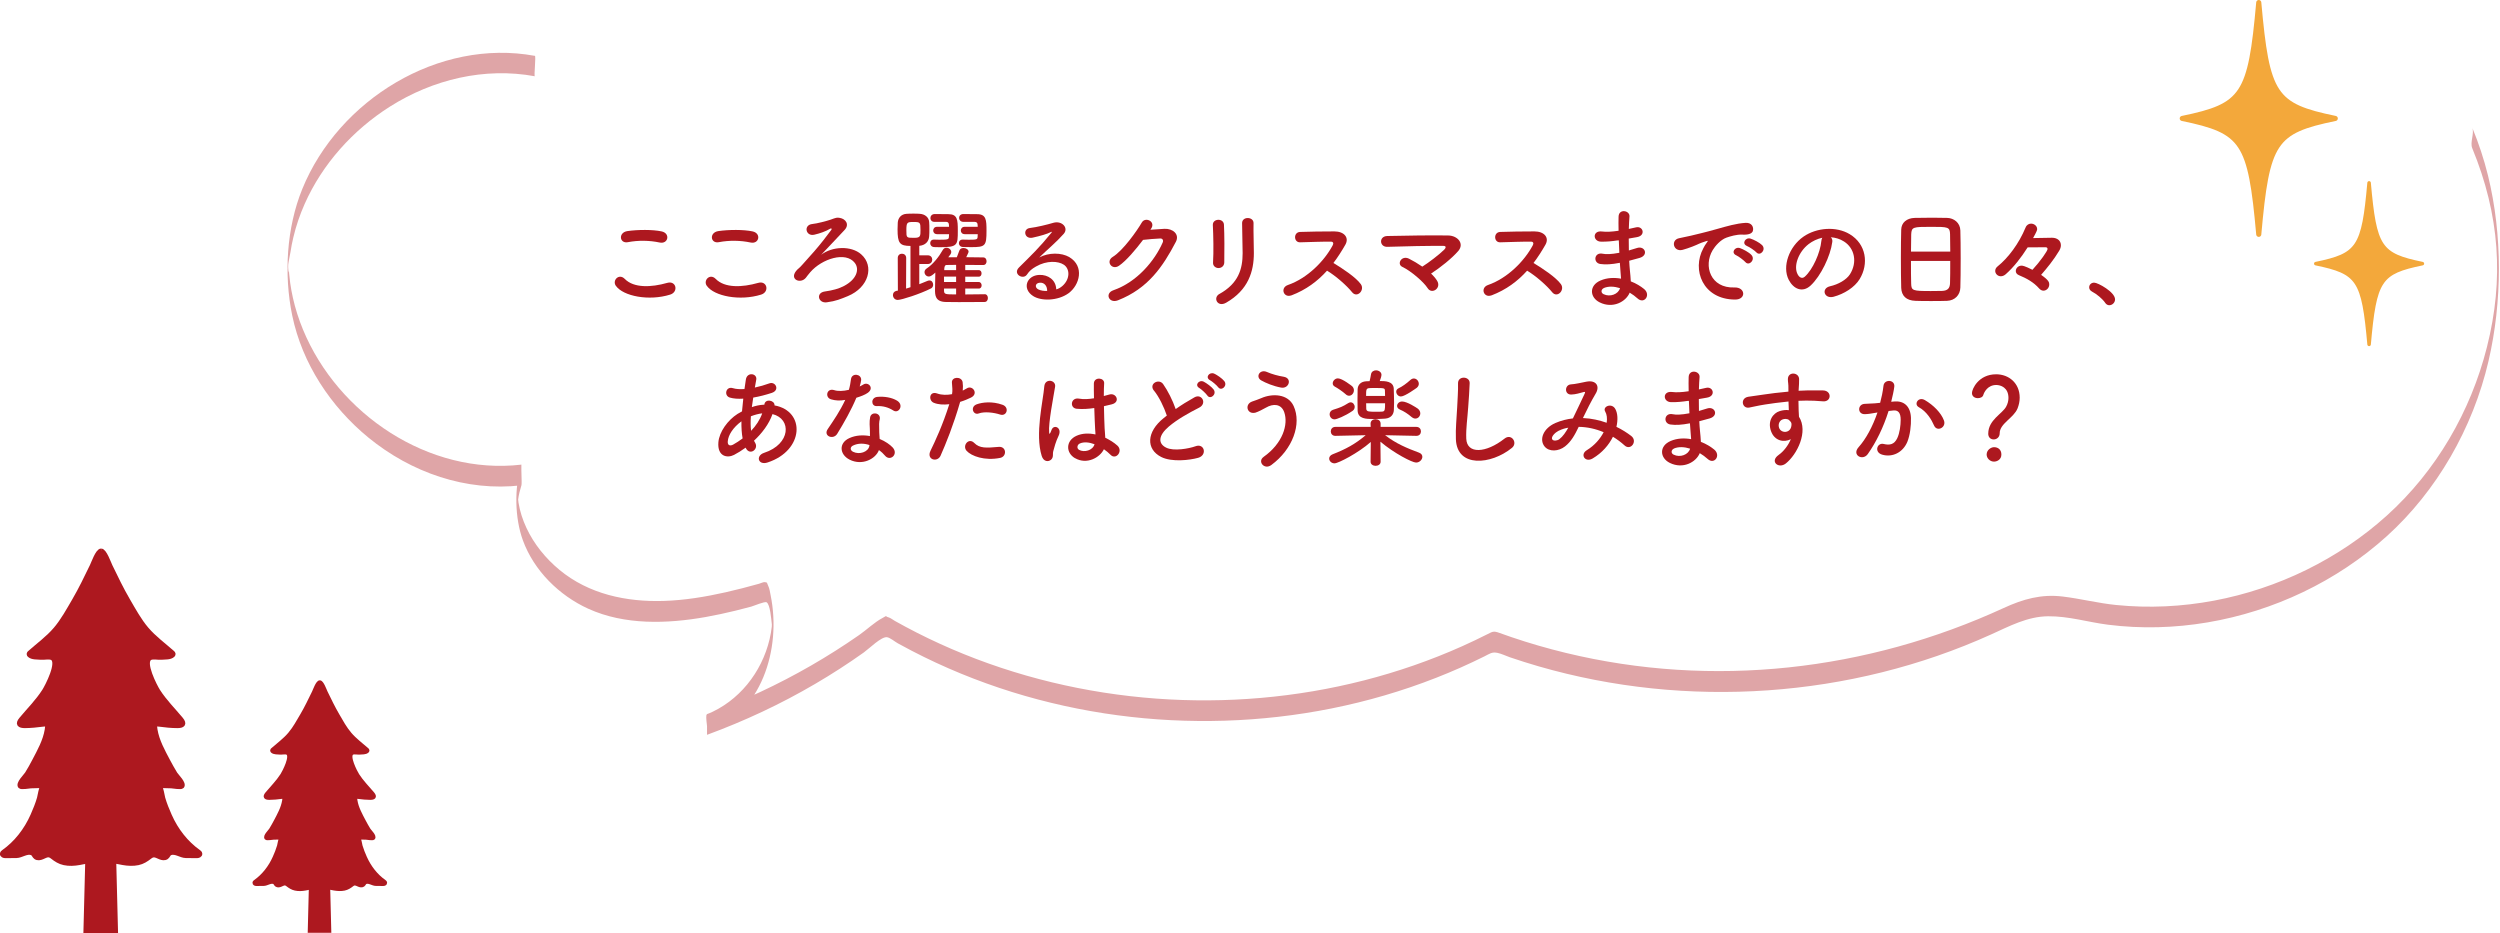 <?xml version="1.0" encoding="UTF-8"?>
<svg id="_レイヤー_2" data-name="レイヤー_2" xmlns="http://www.w3.org/2000/svg" viewBox="0 0 607.48 226.75">
  <defs>
    <style>
      .cls-1 {
        fill: #dfa5a7;
      }

      .cls-2 {
        fill: #f3a83b;
      }

      .cls-3, .cls-4, .cls-5 {
        fill: #ad181f;
      }

      .cls-4 {
        stroke-width: .97px;
      }

      .cls-4, .cls-5 {
        stroke: #ad181f;
        stroke-miterlimit: 10;
      }

      .cls-5 {
        stroke-width: .8px;
      }

      .cls-6 {
        stroke-width: 1.24px;
      }

      .cls-6, .cls-7 {
        fill: none;
        stroke: #f3a83b;
        stroke-linecap: round;
        stroke-linejoin: round;
      }

      .cls-7 {
        stroke-width: .86px;
      }
    </style>
  </defs>
  <g id="_レイヤー_1-2" data-name="レイヤー_1">
    <g>
      <g>
        <path class="cls-2" d="M567.45,28.78c-14.92,3.07-16.57,5.56-18.59,28.16-2.03-22.59-3.67-25.08-18.59-28.16,14.92-3.07,16.57-5.56,18.59-28.16,2.03,22.59,3.67,25.08,18.59,28.16Z"/>
        <path class="cls-6" d="M567.45,28.78c-14.92,3.07-16.57,5.56-18.59,28.16-2.03-22.59-3.67-25.08-18.59-28.16,14.92-3.07,16.57-5.56,18.59-28.16,2.03,22.59,3.67,25.08,18.59,28.16Z"/>
      </g>
      <g>
        <path class="cls-2" d="M588.62,64.06c-10.39,2.14-11.54,3.88-12.95,19.62-1.41-15.74-2.56-17.47-12.95-19.62,10.39-2.14,11.54-3.88,12.95-19.62,1.41,15.74,2.56,17.47,12.95,19.62Z"/>
        <path class="cls-7" d="M588.62,64.06c-10.39,2.14-11.54,3.88-12.95,19.62-1.41-15.74-2.56-17.47-12.95-19.62,10.39-2.14,11.54-3.88,12.95-19.62,1.41,15.74,2.56,17.47,12.95,19.62Z"/>
      </g>
    </g>
    <path class="cls-1" d="M129.96,13.57c-23.35-4.3-47.68,10.69-56.5,32.34-3.84,9.43-4.51,20.8-2.45,30.76,2.42,11.66,9.35,22.15,18.5,29.65,10.38,8.5,23.74,13.18,37.18,11.61v-5c-1.74,5.55-1.62,12.91.37,18.37,2.69,7.36,8.81,13.4,15.89,16.62,8.85,4.02,19.16,3.67,28.53,2.01,2.43-.43,4.84-.96,7.23-1.54,1.28-.31,2.55-.64,3.81-.98.66-.18,3.33-1.34,3.77-1.05.86.56,1.11,4.09,1.23,5.05.09.71.28,2.96.14.6s-.06-.26-.12.26c-.12,1.03-.3,2.06-.54,3.08-1.92,8.06-7.47,15.08-15.21,18.21-.59.24.52,4.81,0,5,9.11-3.35,17.92-7.47,26.29-12.38,4.05-2.37,8-4.92,11.82-7.64,1.32-.94,4.27-3.91,5.65-3.7.77.12,1.89,1.08,2.61,1.48,1.12.62,2.26,1.23,3.4,1.82,15.57,8.1,32.6,13.34,49.99,15.66,17.26,2.31,34.92,1.77,52-1.65,8.67-1.74,17.19-4.22,25.42-7.45,3.99-1.56,7.9-3.3,11.74-5.21,1.27-.63,1.81-1.13,3.15-.85,1.02.21,2.03.73,3.02,1.07,2.31.79,4.64,1.52,6.98,2.2,36.05,10.43,75.8,7.73,110-7.76,4.45-2.01,8.8-4.35,13.8-4.4s9.73,1.44,14.57,2.05c8.03,1.02,16.2.79,24.18-.56,16.09-2.72,31.44-10,43.56-20.95s20.92-26.24,24.71-42.52c3.37-14.47,3.42-30.69-.12-45.13-.98-3.98-2.27-7.86-3.83-11.64.58,1.41-.59,3.56,0,5,6.69,16.26,7.75,31.82,3.57,48.36-3.96,15.67-12.31,30.07-24.32,40.92-11.73,10.59-26.48,17.75-41.99,20.67-7.82,1.47-15.85,1.86-23.77,1.06-4.38-.44-8.64-1.53-13-2.06-5.22-.63-9.63.62-14.34,2.79-33.26,15.3-70.68,19.56-106.39,10.91-4.45-1.08-8.85-2.35-13.18-3.82-1.01-.34-2.02-.7-3.02-1.06-1.35-.49-1.61-.3-2.81.31-2.04,1.03-4.1,2.01-6.19,2.95-7.68,3.44-15.66,6.2-23.81,8.29-16.46,4.22-33.61,5.68-50.55,4.43-17.07-1.26-33.96-5.28-49.69-12.05-3.8-1.64-7.53-3.43-11.18-5.39-.88-.47-1.76-.95-2.63-1.44-.34-.19-1.06-.74-1.49-.85-1.15-.29-.05-.62-1.49.14-2,1.06-3.82,2.85-5.69,4.15-7.57,5.28-15.6,9.9-23.96,13.81-4.25,1.99-8.59,3.78-13,5.4v5c13.22-5.34,18.13-20.65,15.46-33.86-.15-.74-.27-1.68-.61-2.35-.39-.77-.04-.73-.81-.86-.33-.05-1.08.31-1.41.4-2.69.75-5.39,1.46-8.11,2.07-4.93,1.11-9.95,1.94-15,2.1-9.09.29-18.25-1.64-25.38-7.55-3.35-2.78-6.18-6.24-8.02-10.19-.91-1.95-1.59-4.02-1.93-6.15-.07-.45-.09-.91-.16-1.37-.38-2.42-.42,4.37.06.69.16-1.21.45-2.38.82-3.55.15-.49-.14-4.98,0-5-22.48,2.63-44.61-12.25-53.09-32.82-1.03-2.5-1.86-5.08-2.45-7.72-.27-1.2-.49-2.41-.66-3.63-.1-.73-.19-1.47-.25-2.21-.05-.59-.09-1.17-.12-1.76-.04-.98-.05-.49-.02,1.46-.49-.98.29-3.83.46-4.97s.41-2.37.69-3.54c.66-2.8,1.59-5.53,2.76-8.16,4.31-9.73,11.76-17.97,20.72-23.65,10.44-6.6,22.98-9.62,35.21-7.37-.26-.05.33-4.94,0-5h0Z"/>
    <g>
      <polygon class="cls-4" points="28.19 226.26 20.76 226.26 21.51 197.08 27.45 197.08 28.19 226.26"/>
      <path class="cls-4" d="M24.58,133.78c.87,0,1.93,3.03,2.26,3.72,1.37,2.83,2.73,5.66,4.3,8.35,1.4,2.4,2.75,4.89,4.51,6.96,1.85,2.18,4.23,3.9,6.33,5.77.1.09.2.19.21.33,0,.14-.09.27-.18.35-.69.62-1.92.48-2.76.57-.75.08-2.02-.24-2.7.08-1.91.89,1.19,6.85,1.9,7.97,1.62,2.53,3.7,4.58,5.58,6.84,1.05,1.26.39,1.73-.93,1.72-1.46,0-2.92-.16-4.37-.35-1.06-.14-1.15-.06-.94,1.24.44,2.7,1.84,5.19,3.05,7.49.56,1.07,1.16,2.12,1.78,3.15.37.61,2.32,2.42,1.65,3.16-.3.33-2.23-.05-2.68-.06-.92-.03-1.85-.05-2.77-.08.41.29.7,2.42.85,2.94.42,1.46.98,2.81,1.58,4.18,1.59,3.62,4.05,6.73,7.03,8.83.17.12.37.27.39.51.04.43-.47.59-.84.59-.9,0-1.81-.02-2.71-.03-1.19-.01-2.53-1.15-3.73-.67-.41.17-.53.76-.9,1-.51.33-1.09.22-1.62,0-.98-.41-1.52-.8-2.4-.11-.92.72-1.78,1.27-2.89,1.51-1.23.26-2.5.19-3.74-.03-.65-.12-1.29-.27-1.95-.35-1.1-.13-2.23-.09-3.32.13-1.09-.22-2.23-.26-3.32-.13-.65.08-1.3.23-1.95.35-1.24.22-2.51.3-3.74.03-1.11-.24-1.97-.78-2.89-1.51s-1.42-.29-2.4.11c-.53.22-1.11.34-1.62,0-.37-.24-.49-.83-.9-1-1.19-.49-2.54.65-3.73.67-.9,0-1.81.02-2.71.03-.37,0-.88-.16-.84-.59.02-.23.22-.39.39-.51,2.98-2.11,5.44-5.21,7.03-8.83.6-1.37,1.16-2.72,1.58-4.18.15-.52.45-2.65.85-2.94-.92.03-1.85.05-2.77.08-.44.01-2.37.39-2.68.06-.67-.74,1.27-2.55,1.65-3.16.63-1.02,1.22-2.07,1.78-3.15,1.21-2.31,2.61-4.79,3.05-7.49.21-1.3.12-1.38-.94-1.24-1.45.19-2.91.34-4.37.35-1.32,0-1.99-.46-.93-1.72,1.88-2.26,3.96-4.31,5.58-6.84.72-1.12,3.81-7.08,1.9-7.97-.67-.31-1.95,0-2.7-.08-.84-.09-2.07.04-2.76-.57-.1-.09-.19-.21-.18-.35,0-.14.11-.25.21-.33,2.09-1.86,4.48-3.58,6.33-5.77,1.75-2.07,3.11-4.56,4.51-6.96,1.57-2.69,2.93-5.52,4.3-8.35.33-.68,1.39-3.72,2.26-3.72"/>
    </g>
    <g>
      <polygon class="cls-5" points="80.1 226.26 75.18 226.26 75.67 206.94 79.61 206.94 80.1 226.26"/>
      <path class="cls-5" d="M77.71,165.71c.58,0,1.28,2.01,1.5,2.46.91,1.87,1.81,3.75,2.85,5.53.92,1.59,1.82,3.24,2.99,4.61,1.23,1.45,2.8,2.59,4.19,3.82.06.06.13.13.14.22,0,.1-.06.18-.12.23-.46.41-1.27.32-1.83.38-.5.05-1.34-.16-1.79.05-1.26.59.79,4.54,1.26,5.28,1.07,1.68,2.45,3.04,3.7,4.53.7.84.26,1.14-.62,1.14-.97,0-1.94-.1-2.9-.23-.7-.09-.76-.04-.62.82.29,1.79,1.22,3.43,2.02,4.96.37.71.77,1.41,1.18,2.08.25.4,1.54,1.6,1.09,2.09-.2.22-1.48-.03-1.77-.04-.61-.02-1.22-.03-1.84-.05.27.19.46,1.6.56,1.95.28.97.65,1.86,1.05,2.77,1.06,2.4,2.68,4.45,4.66,5.85.11.08.24.18.26.34.03.29-.31.39-.55.39-.6,0-1.2-.01-1.79-.02-.79,0-1.68-.76-2.47-.44-.27.11-.35.5-.6.66-.34.22-.72.14-1.07,0-.65-.27-1-.53-1.59-.08-.61.48-1.18.84-1.92,1-.82.17-1.66.12-2.48-.02-.43-.08-.86-.18-1.29-.23-.73-.09-1.47-.06-2.2.09-.73-.14-1.47-.17-2.2-.09-.43.05-.86.15-1.29.23-.82.15-1.66.2-2.48.02-.74-.16-1.3-.52-1.92-1s-.94-.19-1.59.08c-.35.15-.73.22-1.07,0-.25-.16-.32-.55-.6-.66-.79-.32-1.68.43-2.47.44-.6,0-1.2.01-1.79.02-.25,0-.58-.11-.55-.39.02-.16.14-.26.26-.34,1.98-1.4,3.6-3.45,4.66-5.85.4-.91.77-1.8,1.05-2.77.1-.35.3-1.75.56-1.95-.61.02-1.22.03-1.84.05-.29,0-1.57.26-1.77.04-.44-.49.84-1.69,1.09-2.09.41-.68.81-1.37,1.18-2.08.8-1.53,1.73-3.17,2.02-4.96.14-.86.08-.91-.62-.82-.96.13-1.93.23-2.9.23-.88,0-1.32-.3-.62-1.14,1.25-1.49,2.62-2.85,3.7-4.53.47-.74,2.53-4.69,1.26-5.28-.45-.21-1.29,0-1.79-.05-.55-.06-1.37.03-1.83-.38-.06-.06-.13-.14-.12-.23,0-.09.08-.16.14-.22,1.39-1.23,2.97-2.37,4.19-3.82,1.16-1.37,2.06-3.02,2.99-4.61,1.04-1.78,1.94-3.66,2.85-5.53.22-.45.92-2.46,1.5-2.46"/>
    </g>
    <g>
      <path class="cls-3" d="M149.65,69.46c-.94-1.33.75-3.12,2.16-1.69,2.21,2.26,6.42,2.08,10.35.96,2.16-.6,2.78,2.21.68,2.86-5.15,1.61-11.39.39-13.18-2.13ZM152.56,58.85c-2.05.39-2.39-2.37-.08-2.7,2.47-.36,6.14-.39,8.29.08,2.18.47,1.61,3.15-.49,2.7-2.42-.52-5.17-.57-7.72-.08Z"/>
      <path class="cls-3" d="M171.75,69.46c-.94-1.33.75-3.12,2.16-1.69,2.21,2.26,6.42,2.08,10.35.96,2.16-.6,2.78,2.21.68,2.86-5.15,1.61-11.39.39-13.18-2.13ZM174.66,58.85c-2.05.39-2.39-2.37-.08-2.7,2.47-.36,6.14-.39,8.29.08,2.18.47,1.61,3.15-.49,2.7-2.42-.52-5.17-.57-7.72-.08Z"/>
      <path class="cls-3" d="M209.27,61.81c3.22,2.83,1.85,8.03-3.25,10.14-1.66.68-2.89,1.22-5.12,1.51-2.08.29-2.73-2.31-.49-2.63,1.9-.26,3.48-.7,4.65-1.33,3.07-1.59,3.87-4.03,2.65-5.62-2.21-2.86-7.98-1.01-10.82,2.26-.91,1.04-.42.57-1.07,1.35-1.27,1.56-3.98.47-2.42-1.59.52-.68.68-.55,1.66-1.69,1.22-1.4,1.46-1.61,2.78-3.12,1.33-1.51,3.2-3.9,4.16-5.23.21-.29,0-.44-.23-.31-1.17.7-2.57,1.17-3.9,1.48-2.11.49-2.7-2.39-.47-2.6,1.09-.1,3.48-.73,4.39-1.04,1.43-.52,1.56-.57,2.29-.44,1.4.23,2.44,1.61,1.09,2.99-1.74,1.79-4.03,4.34-5.64,5.98,2.68-2.08,7.31-2.26,9.72-.13Z"/>
      <path class="cls-3" d="M221.25,59.76c-2.65,0-3.15-.68-3.15-4.03,0-.57.03-1.12.05-1.64.08-1.14.83-2.05,2.11-2.13.55-.05,1.12-.05,1.69-.05s1.12,0,1.59.05c1.17.08,2.16.81,2.24,1.98.05.55.05,1.14.05,1.74s0,1.17-.05,1.74c-.08,1.33-.99,2.18-2.37,2.31h-.03v2.31h2.08c.7,0,1.07.52,1.07,1.04,0,.55-.36,1.07-1.07,1.07h-2.08v4.91c.78-.29,1.46-.57,2-.81.18-.08.34-.1.49-.1.57,0,.88.52.88,1.04,0,.34-.16.7-.49.88-2.6,1.33-7.18,2.81-8.11,2.81-.75,0-1.17-.6-1.17-1.2,0-.44.26-.88.86-1.01l.34-.05-.03-7.93c0-.7.52-1.04,1.01-1.04.52,0,1.04.34,1.04,1.04l-.03,7.44c.36-.1.73-.23,1.07-.34v-10.04ZM223.67,55.86c0-1.85-.08-1.92-1.74-1.92-1.48,0-1.69.08-1.69,1.98s0,1.87,1.92,1.87c1.51,0,1.51-.42,1.51-1.92ZM239.24,71.48c.55,0,.81.47.81.94,0,.49-.26.96-.83.96-1.98,0-4.13.03-6.24.03-1.07,0-2.13,0-3.15-.03-2.6-.05-2.63-1.66-2.63-3.04,0-1.14.03-2.81.08-4.11-.55.49-1.07.96-1.59.96-.6,0-1.04-.52-1.04-1.07,0-.31.16-.65.52-.88,1.53-.99,3.02-2.89,3.9-4.47.23-.42.57-.57.94-.57.57,0,1.14.47,1.14,1.04,0,.18-.05.36-.18.55-.18.23-.36.47-.55.73h2.08c.18-.42.36-.94.62-1.64.16-.44.57-.62.99-.62.6,0,1.25.36,1.25.91,0,.05,0,.21-.57,1.33,1.46,0,2.89.03,4.13.05.55,0,.81.47.81.94s-.26.91-.83.91h-.03c-1.25-.03-2.78-.03-4.32-.03v1.27h3.28c.47,0,.68.39.68.78,0,.42-.21.81-.68.81h-3.28v1.3h3.28c.47,0,.7.42.7.81s-.21.78-.7.78h-3.28v1.43c1.59,0,3.17-.03,4.65-.05h.03ZM227.7,56.9c-.62,0-.94-.44-.94-.88,0-.47.31-.91.94-.91h2.91c0-.21-.03-.39-.03-.52-.03-.52-.29-.68-.73-.68h-2.81c-.65,0-.96-.47-.96-.91,0-.49.34-.99,1.07-.99,1.01,0,2.11.03,3.28.03,2.21,0,2.31,1.3,2.31,4.03,0,3.51-.05,4-4.34,4-.49,0-.96-.03-1.38-.03-.68-.03-.99-.49-.99-.96,0-.44.29-.86.88-.86h.08c.39.03.81.03,1.25.03,2.18,0,2.31-.08,2.34-.73,0-.16.03-.39.03-.62h-2.91ZM232.33,67.22h-2.94v1.3h2.94v-1.3ZM232.33,70.11h-2.94v.57c.05.83.31.86,2.94.86v-1.43ZM232.33,64.36l-2.29.03c-.44,0-.6.39-.6,1.25h2.89v-1.27ZM234.41,56.9c-.62,0-.94-.44-.94-.88,0-.47.31-.91.94-.91h3.17c0-.21-.03-.39-.03-.52-.03-.52-.29-.65-.73-.68h-2.73c-.68,0-1.04-.49-1.04-.96s.34-.94,1.04-.94h.03c1.04.03,2.31.03,3.3.03,2.24,0,2.29,1.43,2.29,4.03,0,3.67-.26,3.98-3.67,3.98-.7,0-1.46,0-2.05-.03-.68-.03-.99-.49-.99-.94s.31-.86.91-.86h.05c.47,0,.99.03,1.48.03,1.95,0,2.08-.08,2.11-.73,0-.16.03-.39.03-.62h-3.17Z"/>
      <path class="cls-3" d="M258.17,69.48c1.9-1.69,1.82-4.16.34-5.15-1.35-.91-4.16-1.09-6.79.44-1.04.6-1.59,1.07-2.18,1.95-.94,1.38-3.54-.16-1.92-1.74,2.86-2.83,4.97-4.84,7.85-8.4.29-.36.03-.26-.18-.16-.73.39-2.44.91-4.37,1.33-2.05.44-2.44-2.13-.68-2.34,1.74-.21,4.24-.83,5.72-1.27,2.08-.6,3.8,1.25,2.5,2.7-.83.94-1.87,1.95-2.91,2.91s-2.08,1.9-3.02,2.81c2.29-1.22,5.38-1.22,7.31-.08,3.74,2.24,2.52,6.81-.21,8.79-2.57,1.85-6.63,1.95-8.61.65-2.76-1.79-1.53-5.02,1.53-5.12,2.08-.08,4.03,1.17,4.11,3.51.49-.1,1.04-.42,1.51-.83ZM252.63,68.7c-1.14.1-1.2,1.17-.36,1.61.6.31,1.46.42,2.18.39.03-1.2-.68-2.11-1.82-2Z"/>
      <path class="cls-3" d="M279.52,55.83c1.12-.08,2.39-.18,3.43-.23,2-.1,3.74,1.3,2.78,3.15-3.17,6.06-6.76,11.34-14.07,14.22-2.21.86-3.28-1.69-1.12-2.44,5.77-2,10.06-7.2,11.99-11.62.21-.49,0-.99-.62-.96-1.09.03-2.99.21-4.16.34-1.77,2.34-4.06,5.07-5.85,6.29-1.74,1.17-3.28-1.07-1.51-2.16,2.5-1.53,5.88-6.32,7.07-8.37.86-1.46,3.46-.21,2.24,1.53l-.18.26Z"/>
      <path class="cls-3" d="M296.11,65.14c-.68,0-1.4-.47-1.35-1.33.16-2.57.08-6.66-.05-9.13-.08-1.61,2.6-1.74,2.7-.1.13,2.34.13,6.79.08,9.2-.03.88-.7,1.35-1.38,1.35ZM296.31,71.43c4.6-2.55,5.64-6.03,5.64-9.91,0-2.03-.13-5.25-.13-7.31,0-1.69,2.81-1.59,2.78,0-.05,2.21.08,5.12.08,7.28,0,4.47-1.35,8.97-6.73,12.06-2.13,1.22-3.28-1.22-1.64-2.13Z"/>
      <path class="cls-3" d="M313.79,71.77c-1.9.7-2.78-1.85-.83-2.52,4.73-1.64,8.84-5.8,10.89-9.67.23-.44.13-.86-.44-.86-1.64-.03-5.23.1-7.51.16-1.56.05-1.66-2.44,0-2.52,1.9-.08,5.72-.13,8.35-.13,2.34,0,3.67,1.48,2.65,3.25-.88,1.53-1.82,3.02-2.89,4.42,2.16,1.3,5.46,3.48,6.66,5.15,1.04,1.46-.91,3.48-2.13,1.95-1.27-1.59-3.95-3.95-6.08-5.23-2.29,2.55-5.1,4.65-8.66,6.01Z"/>
      <path class="cls-3" d="M349.28,68.36c.47.88.1,1.69-.49,2.08-.6.39-1.4.36-1.9-.44-.94-1.48-4.03-4.16-6.14-5.15-1.43-.68-.18-2.91,1.64-1.98.99.49,2.13,1.17,3.22,1.92,1.48-.91,4.16-2.96,5.36-4.16.34-.34.55-.88-.23-.88-3.25-.03-9.59.08-13.62.23-1.95.08-2.13-2.57-.03-2.63,4.08-.08,10.48-.21,14.79-.13,2.34.03,4.03,2,2.44,3.8-1.56,1.79-4.26,3.95-6.58,5.46.65.62,1.2,1.25,1.53,1.87Z"/>
      <path class="cls-3" d="M362.41,71.77c-1.9.7-2.78-1.85-.83-2.52,4.73-1.64,8.84-5.8,10.89-9.67.23-.44.13-.86-.44-.86-1.64-.03-5.23.1-7.51.16-1.56.05-1.66-2.44,0-2.52,1.9-.08,5.72-.13,8.35-.13,2.34,0,3.67,1.48,2.65,3.25-.88,1.53-1.82,3.02-2.89,4.42,2.16,1.3,5.46,3.48,6.66,5.15,1.04,1.46-.91,3.48-2.13,1.95-1.27-1.59-3.95-3.95-6.08-5.23-2.29,2.55-5.1,4.65-8.66,6.01Z"/>
      <path class="cls-3" d="M393.09,58.41c-1.35.21-2.65.34-4.08.31-2-.05-2.11-2.76.26-2.47,1.07.13,2.26.08,4.03-.18-.03-1.38-.03-2.6,0-3.43.05-2,2.76-1.53,2.65-.03-.08.94-.13,1.98-.16,3.02.55-.1,1.14-.26,1.77-.39,1.72-.39,2.42,2.03.16,2.39-.7.1-1.35.23-1.95.34,0,.96,0,1.92.03,2.89.62-.18,1.27-.36,1.98-.6,1.92-.62,2.91,1.77.6,2.42-.91.26-1.74.49-2.5.68.05.88.1,1.69.18,2.44.08.7.16,1.64.21,2.57,1.3.49,2.42,1.2,3.22,1.85,1.74,1.43.05,3.8-1.59,2.29-.55-.49-1.2-.99-1.9-1.4-.91,2.21-4.08,3.95-7.28,2.37-2.47-1.22-2.63-4.13.21-5.33,1.59-.68,3.33-.73,4.97-.44-.03-.55-.08-1.09-.13-1.69-.05-.62-.1-1.35-.16-2.16-2.05.39-3.43.47-4.73.29-1.85-.26-1.53-2.94.55-2.5.75.16,2.05.16,4.06-.23-.05-.99-.1-2-.13-3.02l-.26.03ZM389.73,70c-.68.29-.81,1.12-.08,1.48,1.59.78,3.61,0,4-1.46-1.4-.44-2.78-.52-3.93-.03Z"/>
      <path class="cls-3" d="M413.89,60.33c.26-.49.49-.91.83-1.35.42-.55.29-.52-.21-.36-1.95.62-1.51.62-3.28,1.3-.83.31-1.56.57-2.34.78-2.29.62-2.99-2.37-.91-2.81.55-.13,2.05-.42,2.89-.62,1.27-.31,3.56-.83,6.21-1.59,2.68-.75,4.78-1.38,7.07-1.53,1.61-.1,2.05,1.17,1.77,2-.16.44-.73.96-2.55.86-1.33-.08-2.96.42-3.85.73-1.46.52-2.78,2.08-3.35,3.04-2.29,3.82-.55,9.28,5.28,9.07,2.73-.1,2.91,2.96.16,2.94-7.85-.03-10.56-7.23-7.72-12.45ZM421.9,62.04c-1.38-.6-.34-2.21.94-1.74.73.26,2.13.99,2.73,1.64,1.07,1.14-.55,2.81-1.46,1.74-.36-.42-1.66-1.4-2.21-1.64ZM424.52,59.78c-1.4-.55-.39-2.21.88-1.79.73.23,2.13.94,2.76,1.56,1.09,1.09-.44,2.81-1.38,1.77-.36-.42-1.72-1.33-2.26-1.53Z"/>
      <path class="cls-3" d="M445.22,58.85c-.42,3.3-2.76,8.22-5.25,10.53-2,1.85-4.19.83-5.33-1.4-1.64-3.22.1-8.06,3.59-10.48,3.2-2.21,7.96-2.57,11.23-.6,4.03,2.42,4.68,7.2,2.42,10.92-1.22,2-3.77,3.61-6.34,4.29-2.29.6-3.09-2.03-.86-2.55,1.98-.44,3.98-1.56,4.84-2.91,1.85-2.91,1.14-6.32-1.43-7.96-1.01-.65-2.11-.96-3.22-1.04.29.26.44.68.36,1.2ZM439.45,59.34c-2.42,1.87-3.72,5.33-2.63,7.33.39.75,1.07,1.14,1.72.57,1.95-1.72,3.77-5.85,4.03-8.66.03-.31.1-.6.23-.81-1.2.26-2.37.81-3.35,1.56Z"/>
      <path class="cls-3" d="M473.14,73.1c-1.14.05-2.55.05-3.93.05s-2.7,0-3.77-.05c-2.26-.08-3.38-1.22-3.46-3.15-.05-1.69-.08-4.52-.08-7.36,0-2.52.03-5.07.08-6.81.05-1.66,1.3-2.76,3.25-2.83.99-.03,2.68-.05,4.34-.05,1.38,0,2.73.03,3.61.05,1.59.05,3.12,1.17,3.17,3.04.05,1.59.08,4.19.08,6.79,0,2.86-.03,5.72-.08,7.1-.05,1.82-1.35,3.15-3.22,3.22ZM473.9,61.13c0-1.64-.03-3.15-.05-4.19-.05-1.79-.44-1.82-4.6-1.82-4.39,0-4.76.03-4.84,1.82-.03,1.07-.05,2.55-.05,4.19h9.54ZM464.35,63.42c0,2.18,0,4.26.05,5.51.05,1.69.34,1.79,4.76,1.79,1.01,0,2.05,0,2.73-.03,1.46-.05,1.9-.73,1.95-1.85.05-1.3.05-3.35.05-5.43h-9.54Z"/>
      <path class="cls-3" d="M497.95,69.12c0,.86-.68,1.51-1.4,1.51-.34,0-.73-.16-1.04-.52-1.35-1.53-3.04-2.47-4.94-3.25-.55-.23-.75-.62-.75-1.01,0-.65.57-1.3,1.4-1.3.23,0,.7.03,2.65,1.01,1.9-2.05,3.67-4.6,3.67-5.04,0-.23-.13-.44-.47-.44-1.07,0-2.63,0-4.37.03-1.59,2.52-3.41,4.84-5.33,6.53-.42.36-.81.49-1.2.49-.75,0-1.35-.62-1.35-1.3,0-.39.18-.78.57-1.09,2.6-2.08,5.2-5.56,6.81-9.46.26-.65.81-.94,1.33-.94.73,0,1.48.55,1.48,1.33,0,.21-.05.49-.99,2.18,1.4-.03,3.25-.08,4.6-.08s2.16.78,2.16,1.82c0,.42-.13.88-.42,1.35-1.33,2.21-2.89,4.13-4.39,5.85,1.9,1.3,1.98,1.85,1.98,2.34Z"/>
      <path class="cls-3" d="M511.55,73.59c-.65-.96-2.08-2.16-3.2-2.73-.49-.26-.7-.65-.7-1.04,0-.6.47-1.14,1.22-1.14.91,0,5.07,2.29,5.07,4.06,0,.83-.7,1.43-1.4,1.43-.36,0-.73-.18-.99-.57Z"/>
      <path class="cls-3" d="M181.19,108.77c-.96.7-1.92,1.3-2.83,1.77-1.61.83-4.08.42-3.8-3.07.21-2.55,2.29-5.38,4.65-6.89.34-.21.7-.42,1.09-.62.08-.99.18-2.03.31-3.09-1.25.08-2.37,0-3.25-.26-1.53-.44-1.01-2.83.73-2.29.73.23,1.72.29,2.81.21.1-.75.23-1.53.34-2.31.29-1.92,2.81-1.51,2.52.05-.1.65-.23,1.3-.34,1.9,1.2-.26,2.39-.6,3.51-1.01,1.51-.57,2.65,1.64.6,2.31-1.43.47-2.99.88-4.5,1.14-.13.83-.23,1.59-.34,2.31.91-.31,1.85-.52,2.73-.57h.31v-.05c.18-1.53,2.57-1.04,2.47.21,7.59,1.38,7.2,10.95-1.66,13.86-2.34.78-2.99-1.64-.86-2.34,6.47-2.11,6.73-8.24,2.03-9.41-.86,2.44-2.55,4.65-4.5,6.47.08.18.18.36.29.52.91,1.51-1.25,3.17-2.24,1.33l-.08-.16ZM180.17,102.37c-2.05,1.51-3.22,3.35-3.33,4.89-.08,1.04.62,1.14,1.3.78.78-.44,1.56-.94,2.31-1.51-.23-1.22-.31-2.63-.29-4.16ZM185.14,100.45c-.75.08-1.74.34-2.68.7-.1,1.33-.08,2.5.05,3.54,1.17-1.22,2.13-2.65,2.7-4.24h-.08Z"/>
      <path class="cls-3" d="M201.96,97.04c-1.59-.44-1.09-2.83.75-2.24.86.29,2.21.26,3.56-.08.26-.86.39-1.69.52-2.63.23-1.53,2.52-1.25,2.47.23-.03.39-.18.96-.36,1.59.31-.16.6-.29.83-.44,1.17-.83,2.81.78,1.14,1.98-.65.47-1.72.88-2.78,1.2-1.22,2.94-2.99,6.06-4.65,8.76-.96,1.56-3.46.55-2.31-1.14,1.46-2.16,2.99-4.37,4.26-7.1-1.33.26-2.44.16-3.43-.13ZM206.43,111.68c-2.42-1.22-2.7-4.03-.03-5.23,1.61-.73,3.38-.78,4.99-.49v-.91c0-.65-.05-1.3-.08-1.95-.03-.52.03-1.25.13-1.74.31-1.43,2.6-1.09,2.34.47-.08.39-.16.68-.16,1.22,0,.6,0,1.25.03,2,.03.49.08,1.04.1,1.61,1.38.57,2.52,1.38,3.17,2.08,1.48,1.64-.62,3.48-1.87,1.98-.39-.47-.88-.94-1.48-1.35-.75,2.08-4,3.9-7.15,2.31ZM207.26,108.27c-.7.36-.75,1.12.03,1.51,1.56.78,3.67.03,3.95-1.38.03-.08,0-.18.03-.26-1.33-.44-2.73-.49-4,.13ZM213.06,98.68c-1.43.08-1.53-2.08.13-2.24,1.72-.16,3.54.16,4.78.91,1.77,1.07.42,3.22-.86,2.42-1.22-.78-2.55-1.17-4.06-1.09Z"/>
      <path class="cls-3" d="M228.56,110.72c-.78,1.74-3.54.99-2.44-1.22,1.12-2.29,2.96-6.24,4.55-11.28-1.38.16-2.7.1-3.8-.36-1.33-.57-1.07-2.94.88-2.24,1.09.39,2.37.39,3.59.16.16-.96.05-1.66-.03-2.81-.1-1.48,2.34-1.56,2.6-.13.1.65.1,1.35.03,2.08.36-.18.68-.36.99-.55,1.35-.88,2.96,1.27,1.01,2.24-.73.36-1.66.75-2.63,1.04-1.64,5.69-3.48,10.19-4.76,13.08ZM234.88,109.55c-1.12-1.25.49-3.3,1.85-1.92,1.33,1.35,2.91,1.22,5.95.96,1.9-.16,2.05,2.34.34,2.68-3.77.75-6.99-.44-8.14-1.72ZM237.81,100.47c-1.35.49-2.16-1.64-.44-2.24,1.33-.47,3.69-.78,6.24.13,1.74.62,1.04,2.91-.6,2.37-1.46-.49-3.82-.78-5.2-.26Z"/>
      <path class="cls-3" d="M253.13,110.8c-.83-2.63-.75-5.98-.42-9.13.34-3.15.91-6.06,1.04-7.75.16-2.11,2.89-1.59,2.63.05-.18,1.17-.62,3.43-.96,5.64s-.6,4.39-.49,5.43c.05.47.08.55.34.03.08-.16.26-.62.31-.75.6-1.25,2.57-.36,1.64,1.59-.34.7-.6,1.4-.81,2.05-.21.65-.36,1.22-.47,1.64-.21.73.13,1.46-.52,2.08-.68.62-1.85.52-2.29-.88ZM261.22,111.34c-2.26-1.3-2.31-4.26.39-5.46,1.4-.62,2.99-.65,4.58-.31,0-.42-.05-.81-.08-1.3-.08-1.07-.13-3.07-.21-5.12-1.4.21-2.78.31-4.26.18-1.79-.16-1.48-2.81.52-2.47,1.14.21,2.39.13,3.67-.08-.03-1.46-.05-2.78-.03-3.59.05-1.69,2.6-1.46,2.5-.05-.05.73-.08,1.82-.08,3.09.44-.13.91-.23,1.33-.36,1.69-.52,2.81,1.85.57,2.39-.62.16-1.25.31-1.87.44.03,2.03.1,4.06.16,5.33.03.65.13,1.51.16,2.34,1.09.52,2.13,1.17,2.94,1.9,1.48,1.35-.36,3.61-1.66,2.24-.47-.47-1.01-.94-1.61-1.35-.99,2.05-4.16,3.8-6.99,2.18ZM265.95,107.94c-1.3-.49-2.6-.62-3.59-.16-.62.29-.78,1.17-.16,1.53,1.25.7,3.35.16,3.77-1.38h-.03Z"/>
      <path class="cls-3" d="M280.4,94.93c-1.35-1.66,1.2-3.07,2.24-1.59,1.12,1.59,2.29,3.9,3.04,6.06,1.4-.99,2.89-1.92,4.58-2.86,1.77-.99,3.12,1.51,1.12,2.52-2.65,1.35-5.33,2.86-7.38,4.6-2.57,2.18-2.65,4.13-.62,5.12,1.82.91,5.54.23,7.1-.34,2.18-.83,2.96,2.16.65,2.81-2.05.57-6.4,1.09-8.97-.21-3.74-1.9-3.59-6.11.62-9.46.26-.21.49-.42.75-.6-.68-2.05-1.92-4.6-3.12-6.06ZM293.35,96.08c-.29-.44-1.43-1.51-1.92-1.79-1.25-.7-.05-2.13,1.09-1.53.65.34,1.87,1.2,2.37,1.87.88,1.2-.81,2.57-1.53,1.46ZM296,94.08c-.31-.44-1.48-1.43-1.98-1.69-1.27-.68-.13-2.13,1.04-1.59.68.31,1.9,1.14,2.42,1.79.91,1.17-.73,2.57-1.48,1.48Z"/>
      <path class="cls-3" d="M307.03,111.03c4.65-3.28,6.08-7.88,5.02-10.89-.73-2.03-2.68-2.13-4.47-1.07-.52.31-1.95,1.04-2.52,1.2-2.05.52-2.7-2.03-.81-2.7.68-.23,1.51-.52,2.24-.83,2.65-1.17,6.47-1.07,7.85,1.92,2,4.34-.21,10.5-5.41,14.33-1.72,1.27-3.43-.86-1.9-1.95ZM306.48,92.44c-1.48-.83-.39-2.86,1.43-2.03,1.12.49,2.6.91,4.03,1.14,2.13.36,1.27,2.99-.65,2.63-1.85-.34-3.72-1.12-4.81-1.74Z"/>
      <path class="cls-3" d="M344.16,105.91l-7.59-.16c2.63,2.03,5.3,3.15,8.24,4.24.57.21.81.6.81,1.01,0,.68-.68,1.4-1.53,1.4-.94,0-5.33-2.26-8.66-5.07l.05,4.84v.03c0,.65-.62.99-1.22.99s-1.22-.34-1.22-.99v-.03l.05-4.78c-3.02,2.68-7.9,5.2-8.81,5.2-.75,0-1.3-.57-1.3-1.17,0-.39.26-.81.86-1.04,3.15-1.22,5.54-2.52,8.01-4.63l-7.36.16h-.03c-.73,0-1.09-.55-1.09-1.09s.36-1.09,1.12-1.09h8.58l-.03-.73c-.03-.65.44-1.14,1.22-1.14.62,0,1.22.36,1.22,1.09v.78h8.68c.75,0,1.12.55,1.12,1.09s-.36,1.09-1.09,1.09h-.03ZM324.29,101.9c-.75,0-1.2-.62-1.2-1.25,0-.44.26-.88.81-1.07,1.82-.57,2.31-.75,3.77-1.66.18-.1.36-.16.52-.16.57,0,.99.55.99,1.12,0,.34-.16.7-.49.94-1.92,1.33-3.93,2.08-4.39,2.08ZM327.02,95.82c-.88-.78-2.03-1.53-2.63-1.85-.39-.21-.55-.49-.55-.81,0-.6.57-1.22,1.25-1.22,1.09,0,3.46,1.9,3.46,1.9.31.29.44.65.44.99,0,.7-.52,1.33-1.17,1.33-.26,0-.55-.1-.81-.34ZM338.67,94.52c.03.94.08,2.18.08,3.33,0,.68-.03,1.3-.05,1.79-.05,1.04-.68,1.95-2.08,2.08-.57.05-1.77.1-2.83.1-1.87,0-3.82-.03-3.9-2.05-.03-.65-.03-1.64-.03-2.6s0-1.95.03-2.57c.03-1.01.7-1.87,2.08-1.95.21,0,.49-.03.83-.03.13-.49.26-1.14.34-1.64.1-.68.68-.99,1.22-.99.65,0,1.33.42,1.33,1.09,0,.31-.23,1.07-.42,1.51,1.27,0,3.35,0,3.41,1.92ZM336.56,96.21c0-.47-.03-.91-.03-1.25-.03-.6-.05-.68-2.21-.68-.65,0-1.3,0-1.56.03-.81.05-.81.42-.81,1.9h4.6ZM331.96,98c0,.57,0,1.04.03,1.35.05.7.65.7,2.34.7.65,0,1.27,0,1.53-.03.7-.05.7-.52.7-2.03h-4.6ZM340.41,96.34c-.65,0-1.14-.6-1.14-1.17,0-.31.16-.62.55-.81.86-.39,1.95-1.17,2.86-2,.29-.26.57-.39.86-.39.68,0,1.22.62,1.22,1.3,0,.34-.16.68-.49.96,0,0-2.89,2.11-3.85,2.11ZM343.04,101.36c-.94-.81-1.9-1.43-2.83-1.82-.52-.21-.73-.55-.73-.91,0-.55.52-1.07,1.22-1.07,1.2,0,3.43,1.46,3.82,1.74.42.34.6.75.6,1.14,0,.68-.52,1.27-1.2,1.27-.26,0-.57-.1-.88-.36Z"/>
      <path class="cls-3" d="M353.77,106.71c-.1-2.73.18-4.94.31-7.7.08-1.69.26-4.24.21-5.85-.05-1.92,2.89-1.77,2.83-.05-.05,1.64-.23,4.11-.36,5.85-.18,2.76-.57,5.12-.47,7.64.16,3.8,4.78,3.54,9.31-.03,1.69-1.33,3.28,1.07,1.79,2.26-5.07,4.13-13.39,4.89-13.62-2.13Z"/>
      <path class="cls-3" d="M384.77,101.59c1.95.08,3.87.52,5.64,1.14.16-1.07.05-2.03-.36-2.73-.73-1.22,1.61-2.21,2.47-.6.57,1.04.65,2.6.26,4.32,1.35.65,2.57,1.43,3.59,2.21,1.64,1.27-.13,3.67-1.61,2.31-.86-.78-1.79-1.48-2.83-2.11-.96,1.95-2.6,3.9-4.94,5.28-1.82,1.07-3.12-.96-1.43-2,1.95-1.2,3.3-2.81,4.11-4.39-1.92-.81-3.98-1.27-6.06-1.3-.96,2-1.85,3.61-3.33,4.76-1.56,1.22-3.85,1.38-4.97,0-1.33-1.66-.36-4.37,2.63-5.69,1.38-.6,2.83-.96,4.26-1.12.91-1.95,2.11-4.32,2.83-5.95.16-.36.23-.57-.16-.47-1.01.26-2,.6-3.07.62-1.72.05-1.64-2.37-.08-2.47,1.04-.05,2.63-.44,3.74-.65,2.37-.47,3.41,1.07,2.24,2.96-1.09,1.82-2.13,3.93-3.07,5.88h.13ZM378.66,104.71c-.68.34-1.9,1.43-1.46,2.08.31.44,1.25.29,1.72-.08.86-.65,1.56-1.72,2.16-2.78-.68.1-1.46.31-2.42.78Z"/>
      <path class="cls-3" d="M410.12,97.41c-1.35.21-2.65.34-4.08.31-2-.05-2.11-2.76.26-2.47,1.07.13,2.26.08,4.03-.18-.03-1.38-.03-2.6,0-3.43.05-2,2.76-1.53,2.65-.03-.08.94-.13,1.98-.16,3.02.55-.1,1.14-.26,1.77-.39,1.72-.39,2.42,2.03.16,2.39-.7.1-1.35.23-1.95.34,0,.96,0,1.92.03,2.89.62-.18,1.27-.36,1.98-.6,1.92-.62,2.91,1.77.6,2.42-.91.26-1.74.49-2.5.68.05.88.1,1.69.18,2.44.08.7.16,1.64.21,2.57,1.3.49,2.42,1.2,3.22,1.85,1.74,1.43.05,3.8-1.59,2.29-.55-.49-1.2-.99-1.9-1.4-.91,2.21-4.08,3.95-7.28,2.37-2.47-1.22-2.63-4.13.21-5.33,1.59-.68,3.33-.73,4.97-.44-.03-.55-.08-1.09-.13-1.69-.05-.62-.1-1.35-.16-2.16-2.05.39-3.43.47-4.73.29-1.85-.26-1.53-2.94.55-2.5.75.16,2.05.16,4.06-.23-.05-.99-.1-2-.13-3.02l-.26.03ZM406.76,109c-.68.29-.81,1.12-.08,1.48,1.59.78,3.61,0,4-1.46-1.4-.44-2.78-.52-3.93-.03Z"/>
      <path class="cls-3" d="M430.35,104.79c-.91-2.52.49-4.39,2.08-4.89.75-.23,1.53-.34,2.24-.23-.03-.57-.05-1.35-.08-2.11-2.18.21-4.34.52-5.69.73-1.87.29-3.09.62-3.87.75-1.74.31-2.26-2.29-.21-2.63,1.04-.18,2.73-.36,3.82-.55,1.3-.21,3.64-.49,5.93-.7v-.47c.03-1.61-.13-1.72-.13-2.55,0-1.9,2.63-1.72,2.73-.08.03.6-.05,1.79-.1,2.5,0,.13-.03.26-.03.39.75-.05,1.43-.08,2-.08,1.27,0,2.18-.03,3.95,0,2.18.05,2.08,2.81,0,2.65-1.85-.16-2.47-.16-4.08-.18-.6,0-1.22.03-1.9.05.03.83.05,1.64.05,2.39,0,.36.05.91.08,1.48,2.31,3.64-.44,9.15-3.2,11.36-1.74,1.38-4-.47-1.74-2.08,1.25-.88,2.34-2.34,2.96-3.82-1.72.88-3.98.39-4.81-1.95ZM434.71,102.06c-.36-.31-1.12-.36-1.66-.1-.62.29-1.04,1.09-.75,1.98.47,1.4,2.73,1.4,2.99-.44.08-.55,0-.78-.16-.99-.13-.16-.26-.31-.42-.44Z"/>
      <path class="cls-3" d="M460.4,97.56c2.18-.18,3.85,1.09,3.95,4,.05,1.82-.21,4.16-.88,5.8-1.07,2.57-3.61,3.85-6.11,3.12-2.05-.6-1.22-2.99.36-2.6,1.48.36,2.57.13,3.3-1.4.6-1.27.83-3.12.83-4.5,0-1.59-.55-2.34-1.74-2.24-.39.03-.78.08-1.2.13-1.27,4.03-3.02,7.57-5.04,10.45-1.25,1.77-3.95.26-2.26-1.64,1.79-2,3.41-4.97,4.6-8.45l-.31.05c-1.12.21-2.13.36-2.81.36-1.77,0-1.74-2.34-.08-2.5.81-.08,1.61-.05,2.55-.13l1.3-.13c.31-1.14.65-2.68.81-4.13.18-1.69,2.83-1.53,2.63.21-.1.88-.44,2.44-.75,3.67l.86-.08ZM469.97,103.41c-.62-1.43-1.79-3.41-3.72-4.47-1.27-.7-.13-2.65,1.48-1.72,2.08,1.22,3.93,3.07,4.63,4.94.65,1.72-1.69,2.86-2.39,1.25Z"/>
      <path class="cls-3" d="M483.13,105.36c0-3.3,3.41-4.81,4.34-6.53.39-.7.57-1.46.57-2.13,0-2.55-1.92-3.15-2.96-3.15-2.08,0-2.94,1.72-3.15,2.42-.13.52-.73.78-1.33.78-.7,0-1.43-.39-1.43-1.25,0-.96,1.59-4.55,5.88-4.55,3.07,0,5.72,2.13,5.72,5.69,0,.83-.18,1.74-.52,2.6-.94,2.34-4.34,3.67-4.34,6.03,0,.99-.75,1.51-1.46,1.51s-1.33-.47-1.33-1.43ZM484.53,112.17c-.99,0-1.79-.83-1.79-1.72,0-1.14,1.09-1.79,1.79-1.79,1.01,0,1.79.62,1.79,1.79,0,1.25-1.09,1.72-1.79,1.72Z"/>
    </g>
  </g>
</svg>